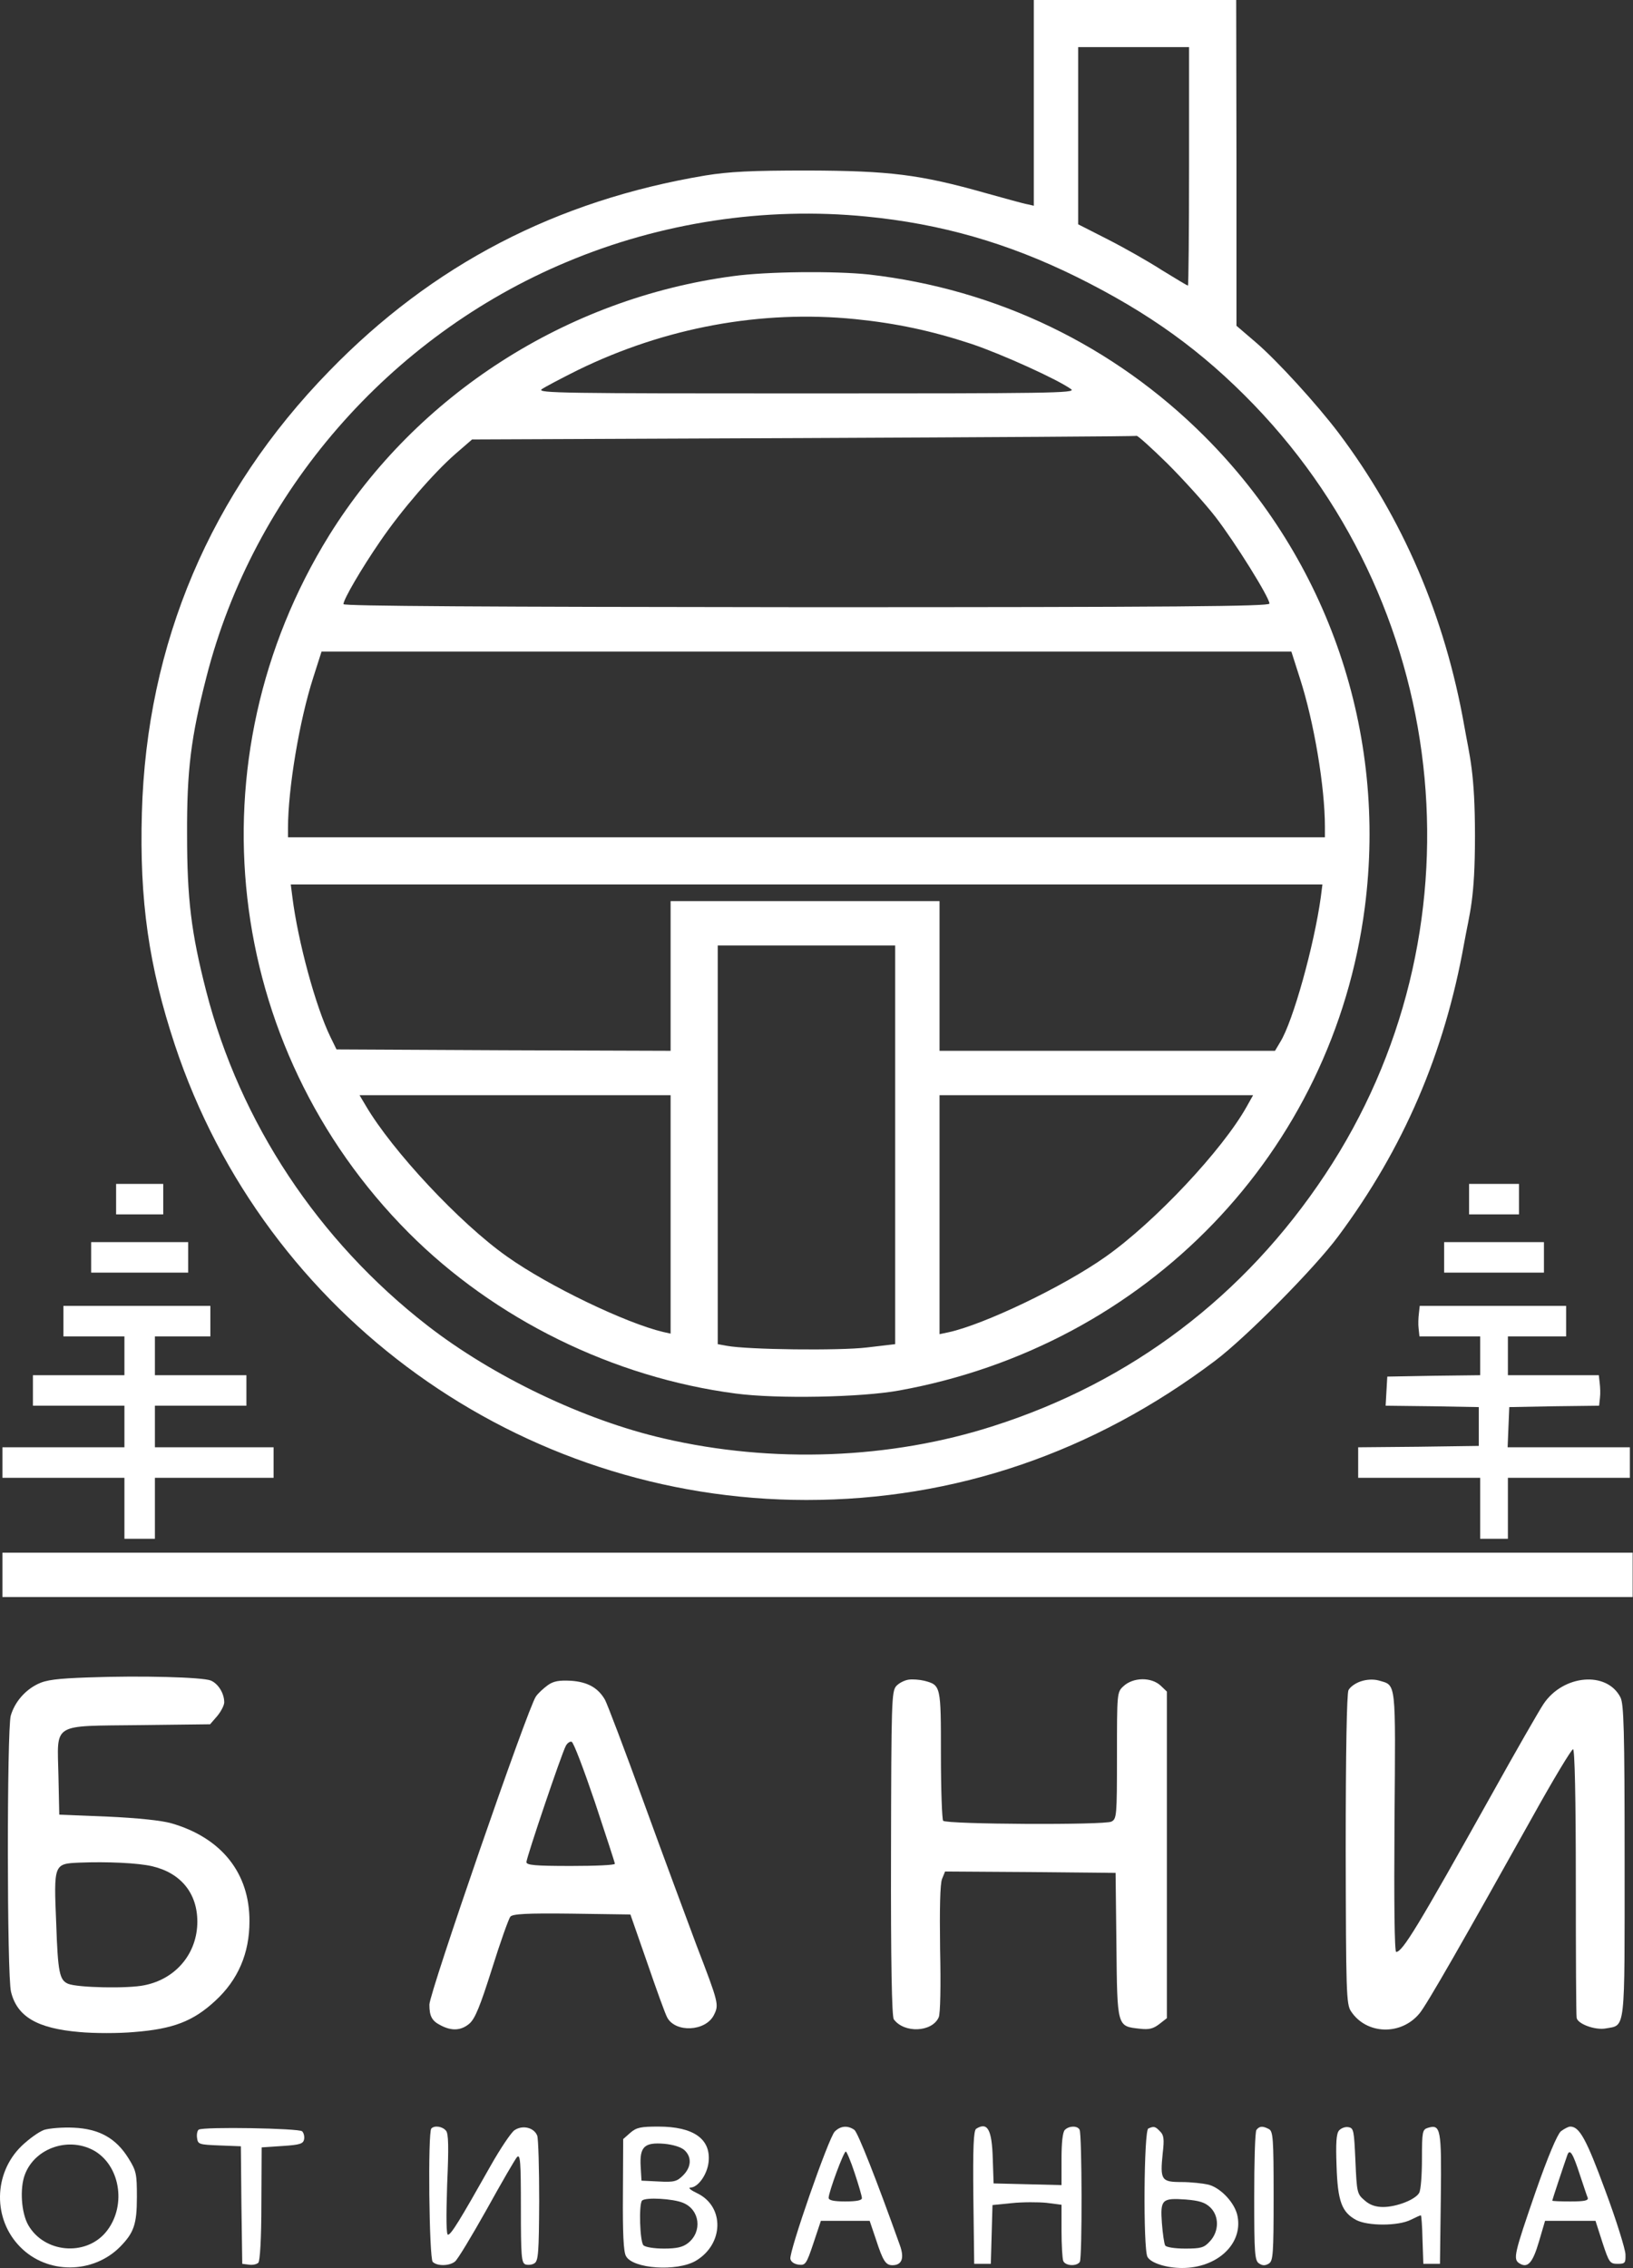 <?xml version="1.0" encoding="UTF-8"?> <svg xmlns="http://www.w3.org/2000/svg" width="589" height="818" viewBox="0 0 589 818" fill="none"><rect x="0" y="0" width="589" height="818" fill="#333333" stroke="none"/> <path d="M529.877 432.5V438H538.877H547.877V432.5V427H538.877H529.877V432.5Z" fill="white"></path> <path d="M520.877 453.5V459H538.877H556.877V453.5V448H538.877H520.877V453.5Z" fill="white"></path> <path d="M372.877 37.1V74.2L370.677 73.7C369.377 73.5 362.577 71.6 355.377 69.6C331.677 62.9 320.777 61.6 291.377 61.5C270.677 61.5 263.077 61.9 254.377 63.3C200.577 72.3 155.977 95.5 118.777 133.8C75.877 177.8 52.877 232.1 51.177 293.1C50.277 324.9 53.677 348.5 63.077 376.9C95.577 474.8 187.577 541 290.877 541C344.277 541 394.277 524 438.377 490.7C449.477 482.3 474.077 457.5 482.677 445.9C506.177 414.3 520.977 380 528.077 340.3C530.077 329.1 532 324.7 532 301.5C532 278.6 530.077 272.8 528.177 262C521.177 222.3 505.977 186.9 482.777 156.1C474.977 145.8 460.677 130.1 452.977 123.5L445.977 117.5V58.7L445.877 0H409.377H372.877V37.1ZM428.877 60C428.877 83.6 428.677 103 428.477 103C428.177 103 424.077 100.5 419.177 97.5C414.377 94.4 405.577 89.4 399.677 86.4L388.877 80.9V49V17H408.877H428.877V60ZM312.477 78.1C339.277 80.7 363.477 87.6 388.377 99.9C414.577 112.9 433.577 126.6 452.377 146.1C524.677 221.3 535.377 337.1 477.977 423.6C448.877 467.5 408.077 498.4 358.377 514.3C321.177 526.3 278.477 527.9 239.377 518.8C210.677 512.2 177.877 496.5 154.177 478.1C114.777 447.5 86.577 404.9 74.377 357.5C68.977 336.5 67.477 324.3 67.477 301C67.377 277.7 68.877 265.9 74.477 244.1C91.477 177.6 140.377 121.3 204.377 94.5C238.377 80.2 275.977 74.5 312.477 78.1Z" fill="white"></path> <path d="M264.377 99.6C204.377 107.6 150.277 142.4 118.777 193C68.677 273.8 80.477 377.4 147.377 444.6C178.477 475.8 221.177 496.8 265.277 502.6C280.177 504.6 310.777 504 324.377 501.5C413.677 485.3 480.877 415.5 492.277 327.2C500.377 264.4 479.177 202.1 434.477 157.4C401.677 124.6 359.577 104.3 313.377 99C301.177 97.7 276.577 97.9 264.377 99.6ZM308.477 115.1C323.277 116.6 335.977 119.3 350.277 124C361.577 127.8 381.777 137 386.377 140.4C388.177 141.8 378.177 141.9 290.877 141.9C203.477 141.9 193.577 141.8 195.377 140.4C196.477 139.6 202.377 136.5 208.377 133.5C239.877 118.1 274.577 111.7 308.477 115.1ZM421.077 167.2C426.777 172.9 434.577 181.5 438.377 186.4C445.477 195.6 457.877 215.5 457.877 217.7C457.877 218.7 424.377 219 290.877 219C174.977 218.9 123.877 218.6 123.877 217.9C123.877 216.2 130.277 205.2 137.077 195.3C144.777 184 156.377 170.6 164.277 163.7L170.277 158.5L289.877 158C355.577 157.7 409.677 157.4 409.977 157.2C410.377 157.1 415.377 161.6 421.077 167.2ZM468.877 244.7C473.977 260.5 477.877 283.9 477.877 298.2V302H290.877H103.877V298.7C103.877 284.5 107.977 259.9 112.977 244.4L115.977 235H290.877H465.777L468.877 244.7ZM476.377 323.7C473.977 341 466.377 368.4 461.777 375.8L459.877 379H399.877H338.877V387V395H395.977H451.977L449.677 399.1C440.977 414.7 416.577 440.7 398.877 453.2C383.677 464 354.977 477.7 342.177 480.5L338.877 481.2V403.1V325H290.377H241.877V352V379L181.677 378.8L121.377 378.5L119.177 374C113.777 362.9 107.477 339.5 105.477 323.7L104.877 319H290.977H476.977L476.377 323.7ZM322.877 412.9V484.8L312.677 486C302.677 487.2 269.677 486.8 262.177 485.4L258.877 484.8V412.9V341H290.877H322.877V412.9ZM241.877 438V481L239.177 480.4C225.677 477.2 197.777 463.8 182.877 453.2C165.977 441.3 141.477 415.1 131.877 398.7L129.677 395H185.777H241.877V438Z" fill="white"></path> <path d="M41.877 432.5V438H50.377H58.877V432.5V427H50.377H41.877V432.5Z" fill="white"></path> <path d="M32.877 453.5V459H50.377H67.877V453.5V448H50.377H32.877V453.5Z" fill="white"></path> <path d="M22.877 476.5V482H33.877H44.877V489V496H28.377H11.877V501.5V507H28.377H44.877V514.5V522H22.877H0.877V527.5V533H22.877H44.877V544V555H50.377H55.877V544V533H77.277H98.677V530.5C98.677 529 98.677 526.651 98.677 525V523.5V522H77.277H55.877V514.5V507H72.377H88.877V501.5V496H72.377H55.877V489V482H65.877H75.877V476.5V471H49.377H22.877V476.5Z" fill="white"></path> <path d="M511.777 473.7C511.577 475.3 511.477 477.7 511.677 479.2L511.977 482H522.977H533.877V489V496L517.177 496.2L500.377 496.5L500.077 501.7L499.777 507L516.577 507.2L533.377 507.5V514.5V521.5L511.677 521.8L489.877 522V527.5V533H511.877H533.877V544V555H538.877H543.877V544V533H565.877H587.877V527.5V522H565.877H543.777L544.077 514.7L544.377 507.5L560.577 507.2L576.777 507L577.077 504.2C577.277 502.7 577.177 500.3 576.977 498.7L576.677 496H560.277H543.877V489V482H554.377H564.877V476.5V471H538.477H512.077L511.777 473.7Z" fill="white"></path> <path d="M0.877 568V576H294.877H588.877V568V560H294.877H0.877V568Z" fill="white"></path> <path d="M31.877 605C20.477 605.4 16.577 605.9 13.577 607.4C8.877 609.7 5.277 614 3.877 618.8C2.477 623.9 2.477 712.7 3.977 718.4C6.177 727.4 13.477 731.6 28.677 732.9C33.977 733.4 42.877 733.4 48.377 732.9C62.477 731.8 69.677 729 77.577 721.7C85.877 714.1 89.977 704.5 89.977 693C90.077 675.6 79.877 662.8 61.777 657.6C58.277 656.6 49.777 655.7 38.777 655.2L21.377 654.5L21.077 640.4C20.677 621.1 18.277 622.6 50.477 622.2L75.777 621.9L78.377 618.9C79.777 617.2 80.877 615 80.877 614C80.877 610.7 78.677 607.2 75.977 606.1C72.777 604.9 50.977 604.3 31.877 605ZM54.877 673.1C65.177 675.5 71.177 682.8 71.177 693.1C71.177 704.4 63.577 713.7 52.177 716C46.277 717.3 27.977 716.9 24.577 715.5C21.477 714.2 20.877 711.5 20.277 693.8C19.377 672.2 19.377 672.2 28.677 671.8C38.477 671.4 49.777 671.9 54.877 673.1Z" fill="white"></path> <path d="M327.777 605.8C326.277 606 324.277 607 323.277 608.1C321.577 610 321.477 613.7 321.377 668.5C321.277 707.7 321.677 727.3 322.377 728.3C326.077 733.4 336.177 733 338.577 727.6C339.177 726.4 339.377 716.1 339.077 703C338.877 688.2 339.077 679.5 339.777 677.7L340.877 675L371.577 675.2L402.377 675.5L402.677 701.6C402.977 731.2 402.877 730.8 411.077 731.7C414.477 732.1 415.977 731.7 418.177 730L420.877 727.9V669V610.1L418.677 608C415.277 604.8 408.677 604.9 405.177 608.2C402.877 610.3 402.877 610.8 402.877 633.1C402.877 655 402.777 656 400.877 657C398.477 658.3 341.477 658 340.177 656.7C339.777 656.2 339.377 645.5 339.377 632.9C339.377 607.9 339.377 607.8 333.377 606.2C331.677 605.8 329.177 605.6 327.777 605.8Z" fill="white"></path> <path d="M490.877 606.4C488.977 607 486.977 608.4 486.377 609.6C485.777 610.9 485.377 631.1 485.377 667.2C485.477 718.4 485.577 722.9 487.277 725.4C492.777 733.8 505.277 734.3 511.977 726.2C514.477 723.3 528.177 699.3 552.577 655.6C560.177 641.9 566.877 630.8 567.377 630.9C567.977 631 568.377 647.9 568.377 678.8C568.377 705 568.477 727.1 568.677 727.8C569.077 730 575.377 732.3 579.177 731.6C586.377 730.3 585.977 733.6 585.977 671.1C585.977 623.6 585.677 614.6 584.477 612.2C579.577 602.6 563.877 604 556.777 614.5C555.277 616.7 546.777 631.5 537.877 647.5C511.377 694.9 505.877 704 503.577 704C502.977 704 502.777 686.3 502.977 657C503.377 605.4 503.677 608 497.277 606.1C495.377 605.6 492.977 605.7 490.877 606.4Z" fill="white"></path> <path d="M197.577 607.8C196.077 608.9 194.077 610.7 193.277 611.9C190.377 616 154.877 718.8 154.877 723C154.877 727.2 155.777 728.9 158.977 730.5C162.977 732.6 166.377 732.4 169.377 729.8C171.377 728 173.177 723.6 177.477 710C180.477 700.4 183.477 692 184.077 691.3C184.877 690.3 189.877 690 206.277 690.2L227.377 690.5L233.477 708C236.777 717.6 239.977 726.5 240.677 727.7C243.677 733.2 254.477 732.7 257.477 726.8C259.377 723 259.277 722.6 251.177 701.5C247.677 692.1 239.077 669 232.177 650C225.277 631 218.977 614.4 218.177 613C215.677 608.7 211.877 606.6 205.877 606.2C201.677 606 199.677 606.3 197.577 607.8ZM214.577 650C218.477 661.8 221.777 671.8 221.777 672.2C221.877 672.7 214.677 673 205.877 673C192.877 673 189.877 672.7 189.877 671.6C189.877 670 202.577 632.4 204.077 629.7C204.577 628.7 205.577 628 206.177 628.2C206.877 628.4 210.577 638.2 214.577 650Z" fill="white"></path> <path d="M15.877 768.2C13.977 768.9 10.377 771.5 7.777 774C-2.423 783.9 -2.623 800.5 7.377 810.5C17.077 820.3 33.477 820.2 43.277 810.4C48.277 805.3 49.377 802.3 49.377 792.4C49.377 784.1 49.177 783 46.377 778.5C41.877 771.2 35.777 767.8 26.577 767.4C22.677 767.2 17.777 767.6 15.877 768.2ZM34.477 776C43.677 781.8 45.577 796.3 38.077 805.2C30.677 813.9 15.877 812.5 10.177 802.5C7.677 798.1 7.077 789.3 8.977 784.3C12.677 774.5 25.277 770.4 34.477 776Z" fill="white"></path> <path d="M71.677 768.1C71.177 768.4 70.877 769.8 71.077 771.1C71.377 773.4 71.777 773.5 79.077 773.8L86.877 774.1L87.077 795.3L87.377 816.5L89.777 816.8C91.077 817 92.577 816.7 93.177 816.1C93.777 815.5 94.277 807.5 94.277 794.8L94.377 774.5L101.877 774C108.177 773.6 109.377 773.2 109.677 771.6C109.877 770.6 109.577 769.3 108.977 768.7C107.877 767.6 73.477 767 71.677 768.1Z" fill="white"></path> <path d="M155.577 767.7C154.277 768.9 154.777 814.5 156.077 815.8C157.677 817.4 162.077 817.3 164.077 815.7C164.977 815.1 170.077 806.6 175.477 797C180.777 787.4 185.777 778.8 186.477 778C187.677 776.8 187.877 779.6 187.877 796.3C187.877 813.7 188.077 816.1 189.477 816.7C190.377 817 191.877 816.9 192.777 816.3C194.177 815.4 194.377 812.4 194.477 793.9C194.477 782.1 194.177 771.5 193.777 770.3C192.677 767.4 188.577 766.3 185.577 768.3C184.377 769.1 180.477 774.9 176.977 781.1C165.877 800.8 162.677 806 161.577 806C160.977 806 160.877 800.1 161.277 788C161.877 774.4 161.777 769.5 160.877 768.5C159.577 766.9 156.677 766.5 155.577 767.7Z" fill="white"></path> <path d="M227.377 769.2L224.777 771.5L224.677 791.5C224.577 805.2 224.877 812.2 225.777 813.7C228.177 818.3 244.177 819.4 250.977 815.4C261.077 809.4 261.377 795.9 251.577 791.1C249.277 790 248.077 789.1 248.977 789C251.777 789 255.077 784.3 255.577 779.8C256.477 771.5 250.177 767 237.477 767C231.177 767 229.577 767.3 227.377 769.2ZM246.877 775.5C249.577 778 249.377 781.6 246.377 784.6C244.177 786.8 243.177 787.1 237.577 786.8L231.377 786.5L231.077 781.4C230.677 774.3 232.377 772.6 239.577 773.2C242.777 773.5 245.677 774.4 246.877 775.5ZM246.377 794.5C252.477 797 253.377 804.9 248.177 809C246.277 810.5 244.077 811 239.477 811C235.977 811 232.777 810.5 232.077 809.8C230.777 808.5 230.377 794.9 231.577 793.7C232.777 792.4 242.877 793 246.377 794.5Z" fill="white"></path> <path d="M301.077 768.8C298.877 771 284.577 812.1 285.077 814.7C285.277 815.8 286.477 816.6 288.077 816.8C290.477 817.1 290.877 816.6 293.377 809.1L296.077 801H304.877H313.677L315.977 807.8C318.477 815.5 319.477 817 321.877 817C325.277 817 326.277 814.5 324.577 809.8C316.077 786 309.477 769.3 308.177 768.2C305.777 766.5 303.177 766.7 301.077 768.8ZM308.277 783.8C309.677 788 310.877 792.1 310.877 792.8C310.877 793.6 308.977 794 304.877 794C300.777 794 298.877 793.6 298.877 792.7C298.877 790.7 304.277 776 305.077 776C305.377 776 306.877 779.5 308.277 783.8Z" fill="white"></path> <path d="M352.077 767.8C351.177 768.5 350.877 774.1 351.077 792.6L351.377 816.5H354.377H357.377L357.677 805.9L357.977 795.3L364.977 794.6C368.777 794.2 374.477 794.2 377.477 794.5L382.877 795.2V804.5C382.877 809.7 383.177 814.5 383.477 815.4C384.177 817.3 388.377 817.5 389.477 815.8C390.377 814.3 390.277 769.5 389.377 768.1C388.577 766.6 385.577 766.7 384.077 768.2C383.277 769 382.877 772.8 382.877 778.7V788.1L370.677 787.8L358.377 787.5L358.077 778.6C357.777 768 356.177 765.2 352.077 767.8Z" fill="white"></path> <path d="M414.177 767.7C412.577 768.3 412.277 811.1 413.877 814C415.077 816.2 420.677 818 426.377 818C438.977 818 448.277 809.4 446.377 799.4C445.577 794.8 440.577 789.3 436.077 788C434.077 787.5 429.577 787 426.177 787C418.877 787 418.377 786.3 419.377 776.6C419.977 771.5 419.777 770 418.377 768.7C416.677 766.9 416.177 766.8 414.177 767.7ZM436.477 796.1C439.777 799.2 439.777 804.8 436.377 808.4C434.277 810.7 433.177 811 427.477 811C423.677 811 420.677 810.5 420.277 809.9C419.877 809.2 419.377 805.6 419.077 801.8C418.477 793.3 419.077 792.7 427.677 793.3C432.477 793.7 434.577 794.3 436.477 796.1Z" fill="white"></path> <path d="M453.177 768.2C452.677 768.9 452.377 779.8 452.377 792.4C452.377 813.1 452.577 815.4 454.177 816.4C455.377 817.2 456.377 817.2 457.677 816.4C459.177 815.4 459.377 813.1 459.377 792C459.377 771.3 459.177 768.7 457.677 767.9C455.377 766.7 454.277 766.8 453.177 768.2Z" fill="white"></path> <path d="M482.977 768.4C481.977 769.5 481.777 773.1 482.077 781.2C482.477 794 483.977 797.9 489.177 800.7C493.377 802.9 504.377 802.9 508.877 800.6C510.677 799.7 512.277 799 512.477 799C512.677 799 512.977 802.9 513.077 807.7L513.377 816.5H516.377H519.377L519.677 792.9C519.977 767.6 519.677 766 514.877 767.5C513.077 768.1 512.877 768.9 512.877 778.6C512.877 784.4 512.477 789.9 511.877 790.9C510.577 793.3 503.777 796 498.877 796C496.177 796 494.077 795.3 492.177 793.6C489.477 791.3 489.377 790.8 488.877 779.3C488.377 768.3 488.277 767.5 486.277 767.2C485.177 767 483.677 767.6 482.977 768.4Z" fill="white"></path> <path d="M562.977 768.7C561.677 769.9 558.377 777.6 553.877 790.5C546.177 812.8 545.677 814.8 547.977 816.3C550.977 818.2 552.777 816.3 555.077 808.5L557.277 801H566.377H575.477L577.977 808.8C580.377 816.1 580.677 816.5 583.477 816.5C586.177 816.5 586.377 816.2 586.277 813C586.177 811.1 582.977 800.7 578.977 790C572.177 771.5 569.677 767 566.377 767C565.677 767 564.177 767.8 562.977 768.7ZM569.877 784.5C571.177 788.3 572.377 792.1 572.677 792.7C572.977 793.7 571.377 794 566.477 794C562.877 794 559.877 793.9 559.877 793.7C559.877 793.4 564.377 779.9 565.377 777.1C566.277 774.9 567.377 776.8 569.877 784.5Z" fill="white"></path> </svg> 